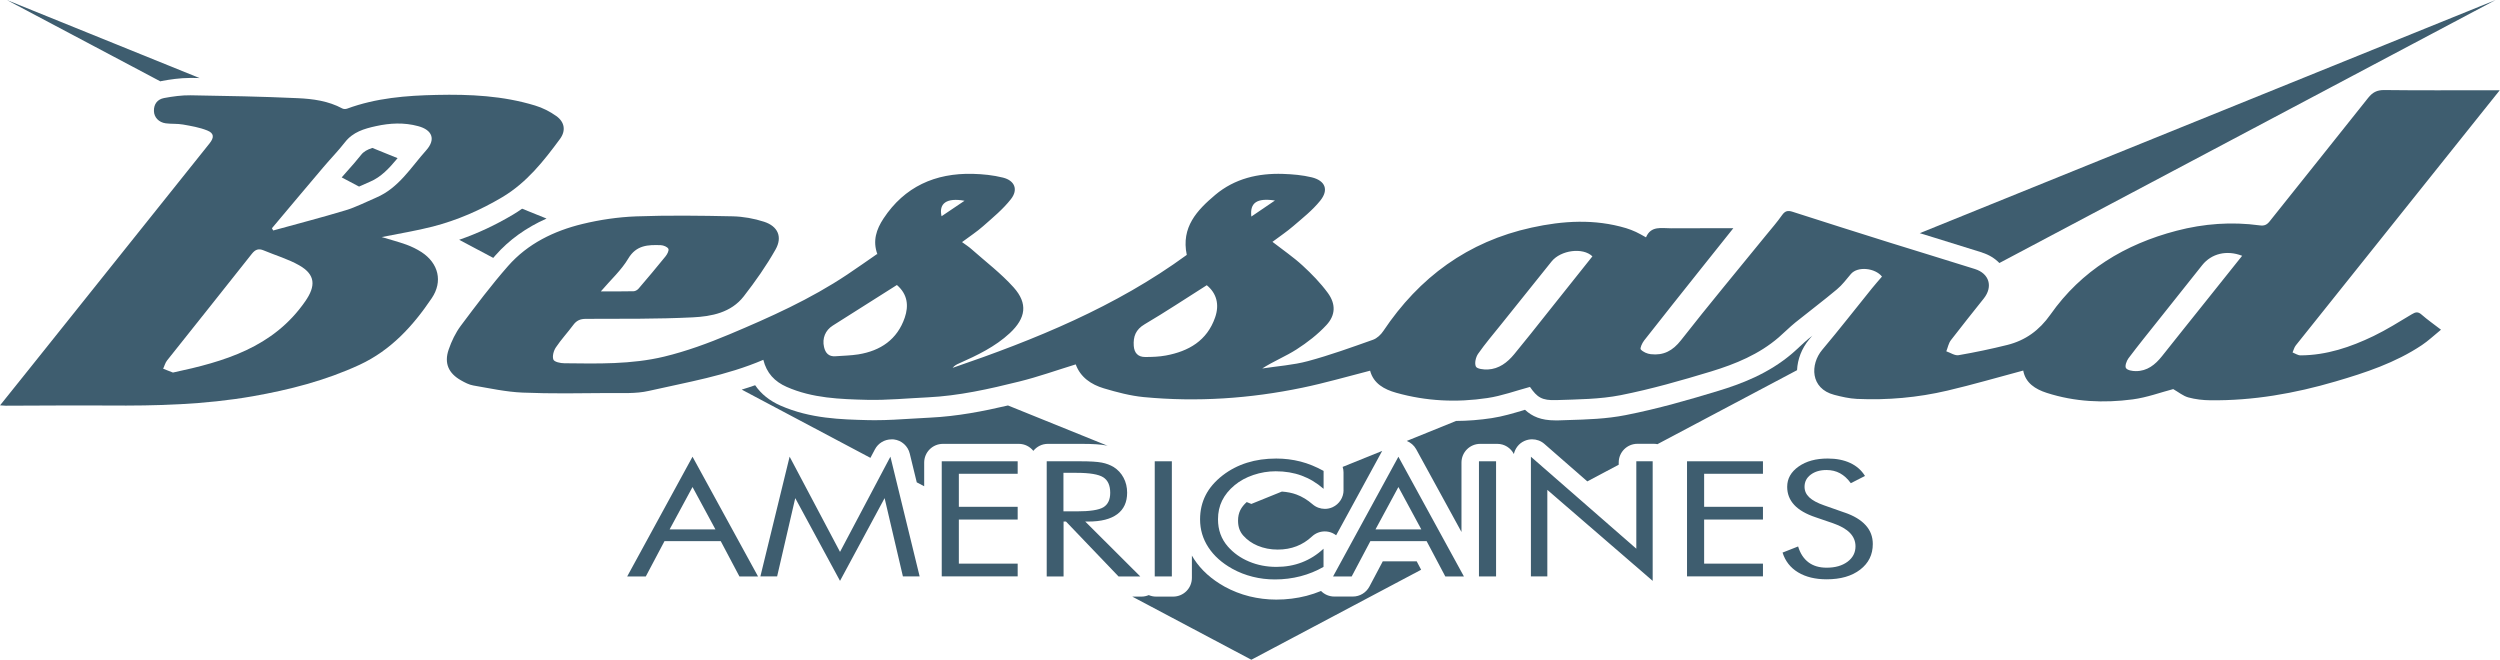 <?xml version="1.0" encoding="UTF-8"?>
<svg id="Layer_1" xmlns="http://www.w3.org/2000/svg" viewBox="0 0 400.35 105.63">
  <defs>
    <style>
      .cls-1 {
        fill: #3e5d6f;
      }
    </style>
  </defs>
  <path class="cls-1" d="M25.46,16.37c.17-.15.37-.26.61-.35-.23.08-.44.2-.61.35Z"/>
  <path class="cls-1" d="M142.78,70.35c.12,0,.25,0,.37.02,1.24.15,2.25,1.06,2.54,2.27l1.12,4.6,1.19.63v-3.79c0-1.66,1.34-3,3-3h12.16c.94,0,1.77.44,2.32,1.12.55-.68,1.38-1.12,2.32-1.12h5.42c1.78,0,3.03.08,3.96.26.07.01.14.03.21.05l-15.97-6.46c-3.96.93-8.13,1.74-12.49,1.95-.94.04-1.88.1-2.83.16-1.94.12-3.94.25-5.95.25-.37,0-.74,0-1.1-.01-4.35-.11-9.28-.23-14.04-2.32-1.75-.77-3.12-1.86-4.08-3.27-.71.26-1.43.47-2.15.7l20.61,10.93.72-1.36c.52-.99,1.55-1.6,2.65-1.6Z"/>
  <path class="cls-1" d="M87.52,35l-3.91-1.58c-.46.33-.94.64-1.44.94-2.82,1.68-5.71,3.03-8.64,4.04l5.46,2.9c.13-.15.25-.29.38-.44,2.17-2.46,4.9-4.41,8.15-5.86Z"/>
  <path class="cls-1" d="M221.45,89.87l-2.15,4.06c-.52.98-1.54,1.6-2.65,1.6h-2.98c-.81,0-1.57-.33-2.12-.89-.75.31-1.53.57-2.33.78-1.56.4-3.18.6-4.84.6-1.46,0-2.9-.18-4.29-.52-1.4-.35-2.73-.87-3.97-1.55-2.1-1.17-3.76-2.65-4.91-4.42-.12-.19-.23-.38-.34-.56v3.57c0,1.66-1.34,3-3,3h-2.74c-.42,0-.81-.09-1.17-.24-.36.15-.75.24-1.16.24h-1.48l19.07,10.11,27.19-14.41-.71-1.35h-5.4Z"/>
  <path class="cls-1" d="M30.49,12.48h.25c.4,0,.82.02,1.22.02L1.09,0l24.59,13.03c.07-.02.14-.04.21-.06,1.25-.23,2.9-.49,4.6-.49Z"/>
  <path class="cls-1" d="M317.42,40.45c1.11.35,2.04.93,2.76,1.67L399.65,0l-92.22,37.34c.77.24,1.54.48,2.31.71,2.57.79,5.13,1.58,7.69,2.39Z"/>
  <path class="cls-1" d="M290.26,53.73c-.21.16-.41.33-.62.5-.45.37-.9.78-1.38,1.23-.4.37-.79.74-1.2,1.09-3.86,3.33-8.39,4.98-11.91,6.05-4.61,1.4-9.6,2.85-14.79,3.87-3.11.62-6.26.71-9.3.8-.5.01-1,.03-1.49.05-.18,0-.36,0-.53,0-2.24,0-3.68-.62-4.83-1.7-.09.03-.17.05-.25.08-1.62.48-3.3.99-5.08,1.26-1.91.29-3.83.44-5.7.45l-7.9,3.2c.62.26,1.15.7,1.49,1.3l7.27,13.28v-11.11c0-1.66,1.34-3,3-3h2.74c1.16,0,2.16.67,2.65,1.63.2-.91.81-1.7,1.68-2.09.4-.18.82-.27,1.24-.27.71,0,1.42.25,1.97.74l6.87,6,5.03-2.67v-.35c0-1.66,1.34-3,3-3h2.62c.2,0,.4.02.58.06l22.36-11.85c.08-1.75.75-3.51,1.96-4.95.17-.2.34-.4.51-.61Z"/>
  <path class="cls-1" d="M57.75,29.77c.51-.23,1.02-.46,1.53-.68,1.74-.74,3.03-2.12,4.39-3.76l-4.04-1.64c-.83.27-1.4.59-1.81,1.12-.73.93-1.5,1.79-2.24,2.62-.29.32-.58.65-.86.98l2.78,1.47c.09-.04.17-.08.26-.12Z"/>
  <path class="cls-1" d="M215.16,78.49c0,1.17-.69,2.24-1.75,2.73-.4.18-.82.27-1.24.27-.71,0-1.41-.25-1.97-.73-.82-.71-1.69-1.24-2.59-1.57-.7-.26-1.48-.41-2.33-.47l-4.89,1.98-.74-.3c-.46.41-.8.84-1.03,1.3-.24.49-.36,1.04-.36,1.68,0,.5.07.95.21,1.34.14.38.34.72.61,1.03.63.71,1.39,1.25,2.32,1.64.99.41,2.04.62,3.21.62,1.09,0,2.11-.18,3.01-.53.91-.35,1.73-.87,2.49-1.58.57-.53,1.3-.8,2.04-.8.4,0,.81.08,1.2.25.22.1.43.23.62.37l7.37-13.51-6.33,2.56c.09.28.14.57.14.87v2.86Z"/>
  <g>
    <g>
      <path class="cls-1" d="M140.51,40.73c-.8-2.16-.16-4.01.97-5.73,3.38-5.12,8.29-7.3,14.29-7.16,1.62.04,3.28.21,4.84.6,1.89.47,2.48,1.92,1.28,3.45-1.26,1.61-2.89,2.95-4.44,4.32-1.01.9-2.16,1.64-3.39,2.56.56.41,1.09.74,1.54,1.15,2.27,2.01,4.71,3.86,6.72,6.1,2.32,2.59,1.97,4.92-.61,7.33-2.35,2.18-5.2,3.54-8.09,4.83-.39.17-.77.35-1.07.73,13.23-4.53,26.12-9.77,37.5-18.09-.93-4.44,1.65-7.16,4.57-9.62,3.11-2.61,6.86-3.48,10.84-3.35,1.54.05,3.12.19,4.61.55,2.17.54,2.75,2.01,1.35,3.74-1.24,1.54-2.83,2.79-4.34,4.09-1.02.88-2.15,1.63-3.31,2.5,1.66,1.29,3.34,2.43,4.82,3.79,1.46,1.34,2.87,2.79,4.04,4.38,1.3,1.77,1.27,3.56-.22,5.16-1.39,1.5-3.06,2.79-4.79,3.9-1.73,1.11-3.67,1.88-5.49,3.05,2.44-.38,4.95-.54,7.32-1.18,3.53-.95,6.98-2.2,10.42-3.42.65-.23,1.27-.82,1.66-1.41,5.76-8.61,13.55-14.32,23.73-16.55,5.04-1.11,10.11-1.42,15.15.09.53.16,1.05.37,1.56.6.51.23.98.52,1.62.87.8-1.91,2.5-1.44,4.04-1.45,2.84-.02,5.68-.02,8.52-.02.38,0,.77,0,1.43,0-1.83,2.28-3.49,4.36-5.14,6.44-3.06,3.85-6.13,7.69-9.16,11.56-.31.4-.69,1.24-.53,1.42.37.41,1.04.7,1.61.76,2.03.23,3.51-.54,4.83-2.23,4.45-5.69,9.08-11.23,13.64-16.84.86-1.05,1.76-2.08,2.54-3.19.47-.67.91-.8,1.68-.55,5.15,1.66,10.31,3.29,15.47,4.91,4.58,1.43,9.17,2.82,13.74,4.26,2.31.73,2.92,2.82,1.43,4.71-1.76,2.23-3.55,4.43-5.27,6.68-.38.5-.5,1.19-.74,1.79.66.22,1.36.72,1.96.62,2.62-.45,5.23-1,7.81-1.64,2.9-.73,5.12-2.33,6.91-4.87,4.96-7.06,11.93-11.26,20.2-13.42,4.37-1.14,8.81-1.47,13.29-.86.73.1,1.14-.06,1.6-.63,5.25-6.6,10.54-13.17,15.78-19.78.71-.89,1.42-1.27,2.59-1.26,5.64.07,11.28.03,16.92.03.43,0,.86,0,1.57,0-.97,1.22-1.8,2.26-2.64,3.3-10.01,12.52-20.02,25.03-30.02,37.56-.25.31-.35.75-.52,1.13.43.17.85.47,1.28.47,4.16-.02,8-1.32,11.68-3.09,2.11-1.02,4.11-2.28,6.13-3.49.59-.36,1-.46,1.57.05.92.81,1.93,1.51,3.11,2.42-1.12.91-2.04,1.79-3.08,2.48-4.23,2.82-9,4.4-13.82,5.81-6.54,1.92-13.2,3.09-20.03,3.01-1.19-.01-2.4-.15-3.54-.46-.82-.23-1.54-.83-2.41-1.33-2,.52-4.22,1.35-6.51,1.65-4.62.61-9.25.4-13.73-1.04-1.84-.59-3.42-1.59-3.78-3.58-4.06,1.08-8.07,2.26-12.13,3.21-4.76,1.12-9.61,1.55-14.5,1.33-1.22-.06-2.44-.34-3.63-.65-3.87-1.01-3.87-4.9-1.93-7.21,2.72-3.23,5.32-6.57,7.97-9.85.52-.64,1.07-1.26,1.6-1.88-1.08-1.37-3.88-1.7-4.98-.41-.72.85-1.39,1.76-2.24,2.46-2.17,1.82-4.44,3.52-6.65,5.3-.92.75-1.76,1.6-2.66,2.38-3.15,2.72-6.93,4.27-10.82,5.46-4.78,1.45-9.6,2.83-14.49,3.8-3.36.66-6.86.67-10.31.79-2.33.08-3.07-.45-4.22-2.11-2.3.62-4.52,1.44-6.82,1.78-4.9.74-9.8.51-14.59-.84-1.93-.54-3.65-1.48-4.19-3.54-3.65.93-7.23,1.98-10.87,2.73-8.37,1.74-16.85,2.31-25.37,1.5-2.16-.21-4.31-.78-6.39-1.4-2.04-.61-3.76-1.77-4.51-3.84-3.06.94-6.02,2-9.06,2.75-4.82,1.2-9.67,2.29-14.65,2.53-3.22.15-6.45.47-9.66.4-4.37-.11-8.78-.25-12.91-2.07-1.94-.85-3.22-2.21-3.75-4.34-5.93,2.54-12.19,3.58-18.35,4.98-2.09.48-4.33.32-6.51.34-4.56.04-9.12.12-13.68-.07-2.65-.11-5.28-.69-7.9-1.14-.69-.12-1.35-.47-1.97-.82-2.01-1.13-2.73-2.76-1.98-4.93.46-1.34,1.1-2.68,1.94-3.81,2.44-3.26,4.89-6.52,7.58-9.58,3.15-3.58,7.34-5.61,11.89-6.72,2.8-.68,5.72-1.11,8.6-1.22,5.15-.19,10.32-.12,15.48-.01,1.68.04,3.42.35,5.02.87,2.21.72,2.98,2.42,1.84,4.44-1.48,2.62-3.24,5.12-5.09,7.5-2.03,2.62-5.16,3.22-8.17,3.37-5.7.28-11.41.22-17.12.24-.9,0-1.49.27-2.01.97-.9,1.22-1.95,2.34-2.79,3.6-.36.53-.6,1.42-.4,1.95.15.38,1.14.59,1.75.59,5.35.06,10.75.2,15.98-1.06,3.57-.86,7.07-2.15,10.46-3.57,6.51-2.74,12.97-5.63,18.88-9.58,1.59-1.06,3.15-2.17,4.75-3.27ZM255.01,41.05c-1.54-1.48-5.07-.99-6.53.81-2.71,3.36-5.4,6.72-8.09,10.09-1.25,1.56-2.55,3.08-3.69,4.71-.37.54-.6,1.51-.35,2.04.18.38,1.25.5,1.91.47,1.79-.09,3.13-1.12,4.22-2.44,1.78-2.15,3.51-4.35,5.25-6.54,2.41-3.02,4.82-6.05,7.28-9.14ZM359.05,40.96c-2.47-.96-4.91-.35-6.39,1.5-2.31,2.9-4.62,5.8-6.93,8.71-1.64,2.06-3.3,4.11-4.88,6.21-.31.42-.6,1.25-.4,1.56.23.36,1.02.49,1.57.49,1.83.01,3.11-1.02,4.2-2.39,2.23-2.82,4.48-5.61,6.72-8.42,2.01-2.52,4.02-5.04,6.11-7.65ZM193.26,45.67c-3.35,2.12-6.6,4.28-9.96,6.26-1.44.85-1.84,1.97-1.74,3.46.08,1.13.68,1.78,1.82,1.78,1.11,0,2.24-.04,3.33-.24,3.65-.68,6.59-2.37,7.88-6.1.72-2.07.23-3.87-1.33-5.15ZM143.63,45.64c-3.48,2.2-6.88,4.35-10.27,6.5-1.19.75-1.72,2.04-1.4,3.43.22.97.76,1.56,1.83,1.48,1.22-.09,2.46-.11,3.67-.3,3.56-.58,6.23-2.38,7.43-5.89.63-1.86.49-3.7-1.25-5.21ZM96.22,46.66c1.92,0,3.58.02,5.24-.02.27,0,.61-.2.8-.42,1.46-1.71,2.91-3.42,4.32-5.17.27-.33.59-.95.45-1.21-.17-.32-.78-.56-1.21-.58-2.04-.07-3.92-.03-5.22,2.16-1.09,1.84-2.76,3.35-4.37,5.23ZM150.78,34.63c1.18-.8,2.32-1.56,3.68-2.48-2.86-.52-4.15.41-3.68,2.48ZM200.39,34.68c1.27-.86,2.39-1.63,3.78-2.57-2.9-.44-4.04.36-3.78,2.57Z"/>
      <path class="cls-1" d="M61.11,37.96c1.39.42,2.69.76,3.95,1.21.85.31,1.69.72,2.45,1.21,2.71,1.78,3.44,4.69,1.63,7.37-3,4.45-6.54,8.34-11.56,10.67-5.47,2.53-11.22,4-17.12,5.04-7.66,1.34-15.4,1.54-23.15,1.48-5.48-.04-10.96.02-16.43.03-.22,0-.45-.03-.87-.06,1.7-2.12,3.29-4.1,4.88-6.09,9.56-11.95,19.12-23.9,28.67-35.86.76-.95.73-1.63-.38-2.07-1.23-.49-2.58-.72-3.89-.95-.9-.16-1.84-.07-2.74-.19-1.13-.15-1.88-.97-1.9-1.97-.03-1.12.57-1.88,1.62-2.08,1.4-.26,2.84-.46,4.26-.44,5.71.09,11.42.2,17.12.46,2.45.11,4.93.44,7.17,1.65.2.11.53.11.76.03,4.64-1.71,9.48-2.1,14.35-2.2,5.32-.12,10.62.13,15.76,1.7,1.2.36,2.38.96,3.39,1.68,1.35.96,1.57,2.35.59,3.68-2.61,3.54-5.31,6.97-9.21,9.3-3.52,2.09-7.21,3.7-11.15,4.72-2.64.68-5.34,1.11-8.18,1.68ZM27.7,59.66c8.2-1.75,16.04-3.99,21.19-11.42,1.7-2.45,1.64-4.26-.97-5.75-1.77-1.01-3.79-1.59-5.69-2.39-.82-.35-1.35-.15-1.91.56-4.5,5.7-9.04,11.37-13.56,17.06-.3.37-.42.88-.63,1.33.5.19.99.39,1.56.61ZM43.54,36.54c.07.12.14.25.21.37,3.86-1.07,7.75-2.07,11.58-3.23,1.69-.51,3.28-1.34,4.92-2.04,3.6-1.53,5.55-4.83,8-7.57,1.56-1.74,1-3.26-1.29-3.87-2.24-.61-4.51-.5-6.76,0-1.87.41-3.68.93-4.96,2.58-1.08,1.39-2.32,2.65-3.46,4-2.76,3.25-5.5,6.52-8.24,9.78Z"/>
    </g>
    <g>
      <path class="cls-1" d="M110.9,73.14l10.49,19.17h-2.98l-2.99-5.65h-9.01l-2.99,5.65h-2.98l10.46-19.17ZM110.9,77.99l-3.67,6.79h7.34l-3.67-6.79Z"/>
      <path class="cls-1" d="M134.52,93.02l-7.17-13.25-2.9,12.53h-2.68l4.68-19.17,8.07,15.25,8.07-15.25,4.68,19.17h-2.68l-2.93-12.53-7.14,13.25Z"/>
      <path class="cls-1" d="M150.81,92.31v-18.44h12.16v2h-9.42v5.29h9.42v2.04h-9.42v7.06h9.42v2.04h-12.16Z"/>
      <path class="cls-1" d="M167.62,92.31v-18.44h5.42c1.54,0,2.68.07,3.4.21.72.14,1.35.38,1.9.71.68.43,1.21,1,1.59,1.72s.57,1.51.57,2.39c0,1.51-.53,2.66-1.58,3.44-1.06.79-2.6,1.18-4.64,1.18h-.49l8.81,8.79h-3.48l-8.41-8.79h-.39v8.79h-2.68ZM170.3,75.72v6.17h2.1c2.14,0,3.58-.22,4.3-.66.72-.44,1.09-1.21,1.09-2.31,0-1.18-.37-2.01-1.12-2.49-.75-.47-2.17-.71-4.27-.71h-2.1Z"/>
      <path class="cls-1" d="M184.92,92.31v-18.44h2.74v18.44h-2.74Z"/>
      <path class="cls-1" d="M211.96,78.28c-1.1-.96-2.28-1.66-3.53-2.12-1.25-.46-2.63-.69-4.14-.69-1.22,0-2.41.2-3.57.59-1.16.39-2.17.94-3.02,1.65-.88.73-1.54,1.55-1.99,2.45-.44.9-.66,1.9-.66,2.99,0,.86.13,1.65.39,2.37.26.72.66,1.39,1.18,1.99.92,1.05,2.06,1.86,3.41,2.42,1.35.57,2.81.85,4.37.85,1.47,0,2.84-.24,4.1-.73,1.26-.49,2.41-1.21,3.45-2.18v2.91c-1.15.66-2.38,1.16-3.69,1.5-1.32.34-2.68.51-4.09.51-1.22,0-2.41-.14-3.56-.43-1.16-.29-2.24-.71-3.25-1.27-1.68-.93-2.96-2.08-3.85-3.44-.89-1.36-1.33-2.85-1.33-4.48,0-1.42.3-2.71.89-3.87.59-1.16,1.5-2.22,2.72-3.17,1.18-.91,2.48-1.58,3.91-2.03,1.43-.45,2.99-.67,4.68-.67,1.33,0,2.63.16,3.88.48s2.48.83,3.7,1.5v2.86Z"/>
      <path class="cls-1" d="M223.94,73.14l10.49,19.17h-2.98l-2.99-5.65h-9.01l-2.99,5.65h-2.98l10.46-19.17ZM223.94,77.99l-3.67,6.79h7.34l-3.67-6.79Z"/>
      <path class="cls-1" d="M236.84,92.31v-18.44h2.74v18.44h-2.74Z"/>
      <path class="cls-1" d="M245.16,92.31v-19.17l16.88,14.73v-14h2.62v19.15l-16.87-14.57v13.85h-2.62Z"/>
      <path class="cls-1" d="M270.16,92.31v-18.44h12.16v2h-9.42v5.29h9.42v2.04h-9.42v7.06h9.42v2.04h-12.16Z"/>
      <path class="cls-1" d="M295.37,82.07c1.5.51,2.63,1.19,3.4,2.04s1.14,1.85,1.14,3.01c0,1.7-.67,3.06-2.02,4.1-1.35,1.04-3.14,1.55-5.37,1.55-1.82,0-3.34-.37-4.57-1.11-1.23-.74-2.06-1.8-2.49-3.17l2.49-.98c.34,1.12.89,1.96,1.66,2.54.77.58,1.74.86,2.91.86,1.38,0,2.49-.32,3.34-.95.85-.63,1.28-1.46,1.28-2.47,0-.82-.3-1.54-.89-2.15-.59-.61-1.49-1.12-2.69-1.54l-2.8-.96c-1.53-.51-2.68-1.17-3.43-1.98s-1.13-1.77-1.13-2.9c0-1.31.61-2.39,1.83-3.25,1.22-.86,2.77-1.28,4.66-1.28,1.39,0,2.59.24,3.6.71s1.8,1.16,2.37,2.08l-2.27,1.16c-.51-.71-1.09-1.24-1.73-1.59s-1.37-.52-2.17-.52c-1.03,0-1.87.25-2.53.75s-.98,1.15-.98,1.93c0,.66.25,1.22.76,1.7s1.29.9,2.35,1.27l3.29,1.16Z"/>
    </g>
  </g>
</svg>